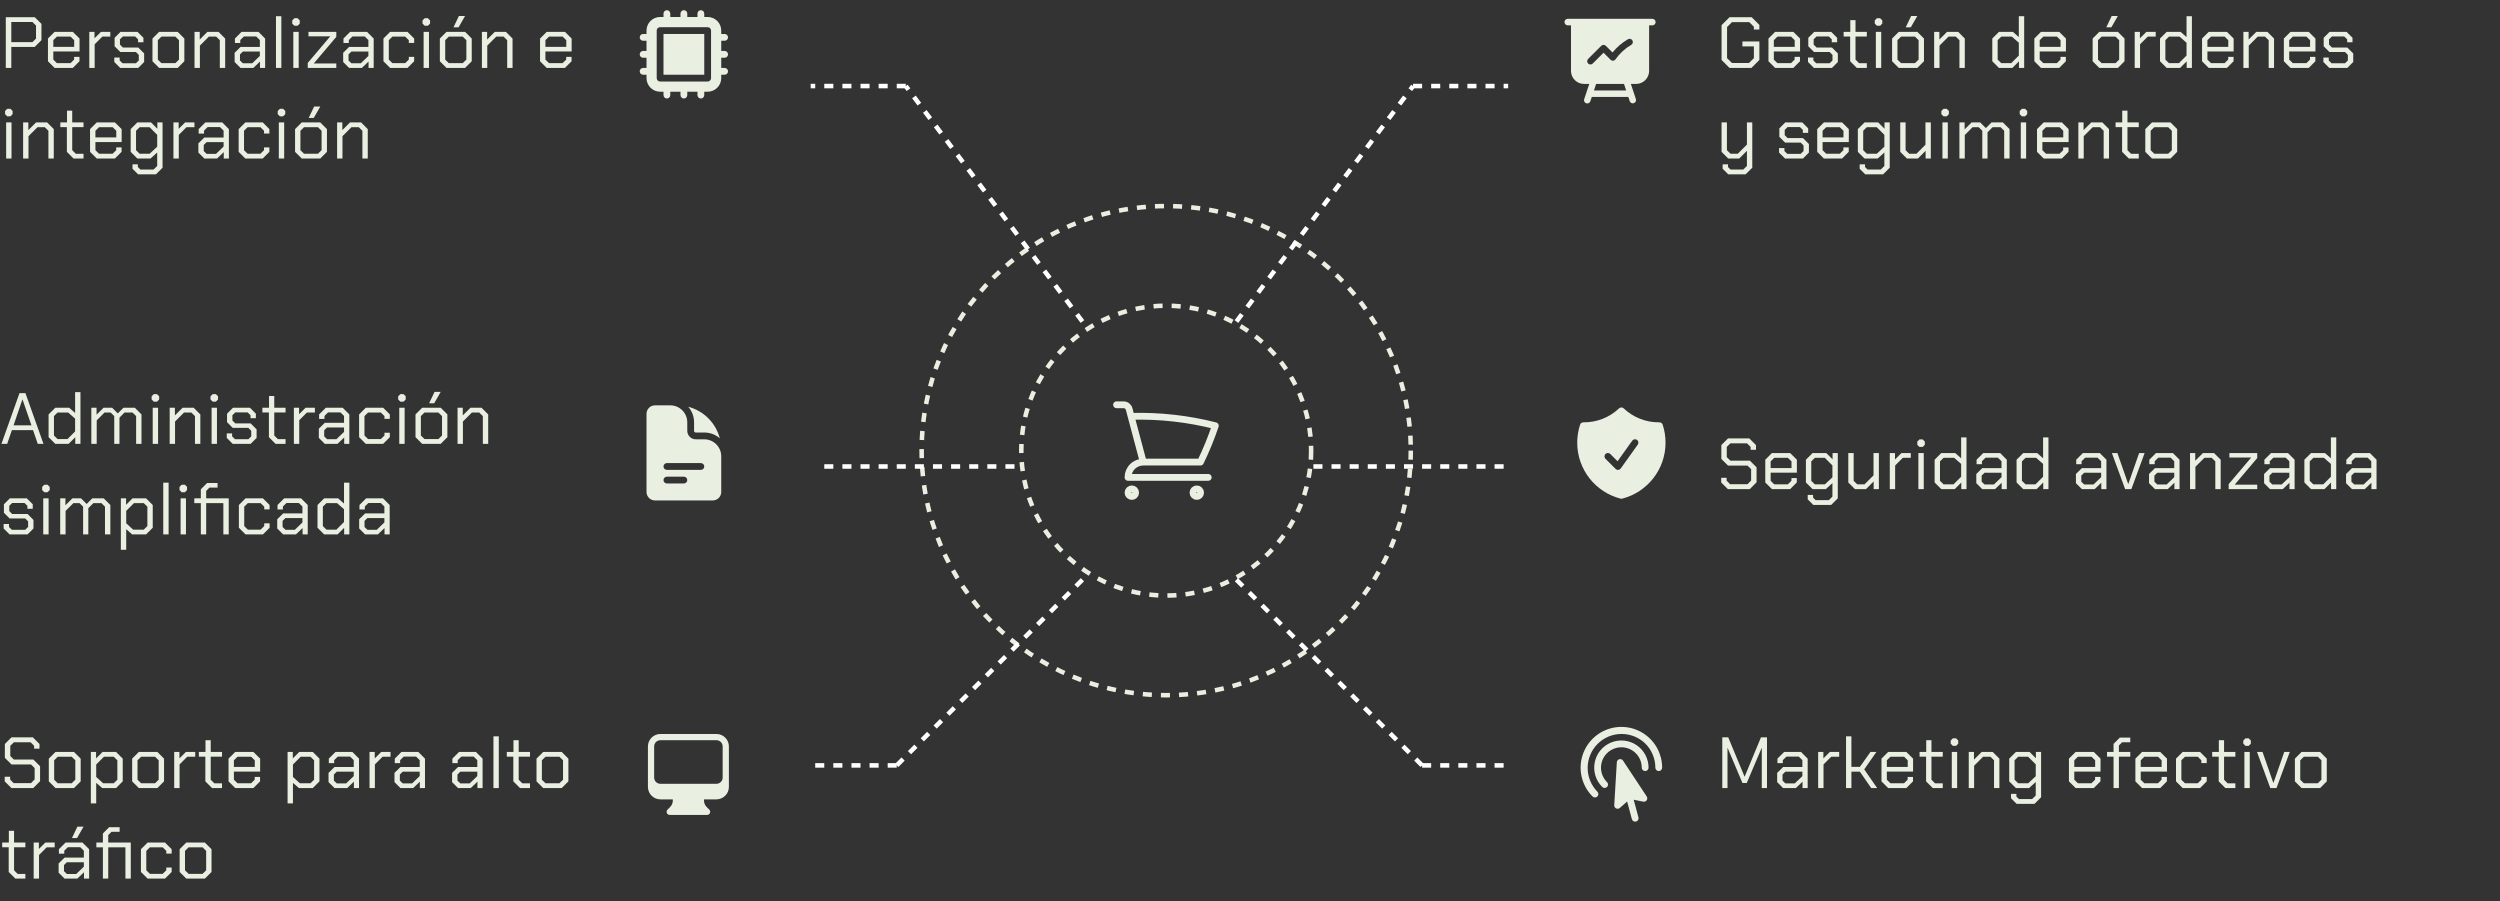<svg xmlns="http://www.w3.org/2000/svg" width="552" height="199" viewBox="0 0 552 199" fill="none"><rect x="0" y="0" width="552" height="199" fill="#333333" stroke="none"/><circle cx="257.5" cy="99.5" r="54" stroke="#E9EFE1" stroke-dasharray="2 2"></circle><circle cx="257.5" cy="99.5" r="32" stroke="#E9EFE1" stroke-dasharray="2 2"></circle><path d="M290 103L333 103" stroke="white" stroke-dasharray="2 2"></path><path d="M182 103L225 103" stroke="white" stroke-dasharray="2 2"></path><path d="M273 71L312 19" stroke="white" stroke-dasharray="2 2"></path><path d="M312 19L333 19" stroke="white" stroke-dasharray="2 2"></path><path d="M273 128L314 169" stroke="white" stroke-dasharray="2 2"></path><path d="M314 169L333 169" stroke="white" stroke-dasharray="2 2"></path><path d="M239 71L200 19" stroke="white" stroke-dasharray="2 2"></path><path d="M200 19L179 19" stroke="white" stroke-dasharray="2 2"></path><path d="M239 128L198 169" stroke="white" stroke-dasharray="2 2"></path><path d="M198 169L179 169" stroke="white" stroke-dasharray="2 2"></path><path d="M1.28 3.8H7.68L9.152 5.272V8.872L7.664 10.36H2.496V15H1.28V3.8ZM7.152 9.304L7.952 8.52V5.64L7.152 4.856H2.496V9.304H7.152ZM10.587 13.528V8.504L12.059 7.032H16.075L17.563 8.504V11.368H11.771V13.16L12.571 13.944H15.563L16.363 13.16V12.552H17.547V13.528L16.075 15H12.059L10.587 13.528ZM16.379 10.344V8.872L15.579 8.088H12.571L11.771 8.872V10.344H16.379ZM19.716 7.032H20.868V8.456L22.292 7.032H24.356V8.088H22.596L20.9 9.784V15H19.716V7.032ZM25.238 13.688V12.696H26.422V13.352L27.061 13.976H30.006L30.645 13.352V12.12L30.006 11.48H26.566L25.302 10.216V8.344L26.613 7.032H30.358L31.669 8.344V9.336H30.485V8.68L29.846 8.056H27.125L26.485 8.68V9.848L27.125 10.488H30.517L31.829 11.8V13.688L30.517 15H26.549L25.238 13.688ZM33.665 13.528V8.504L35.137 7.032H39.233L40.705 8.504V13.528L39.233 15H35.137L33.665 13.528ZM38.721 13.944L39.521 13.16V8.872L38.721 8.088H35.649L34.849 8.872V13.16L35.649 13.944H38.721ZM42.95 7.032H44.102V8.728L45.798 7.032H48.246L49.718 8.504V15H48.534V8.872L47.734 8.088H46.118L44.134 10.072V15H42.95V7.032ZM51.804 13.688V11.656L53.116 10.36H57.372V8.84L56.572 8.056H53.852L53.052 8.84V9.496H51.868V8.504L53.34 7.032H57.068L58.54 8.504V15H57.404V13.592L55.932 15H53.116L51.804 13.688ZM55.692 13.976L57.372 12.36V11.384H53.628L52.988 12.008V13.352L53.628 13.976H55.692ZM60.936 3.576H62.12V15H60.936V3.576ZM64.526 5.208V4.504L65.006 4.024H65.71L66.19 4.504V5.208L65.71 5.688H65.006L64.526 5.208ZM64.766 7.032H65.95V15H64.766V7.032ZM67.953 13.896L72.897 8.056V8.024H68.112V7.032H74.257V8.136L69.312 13.976V14.008H74.257V15H67.953V13.896ZM75.772 13.688V11.656L77.085 10.36H81.341V8.84L80.54 8.056H77.82L77.02 8.84V9.496H75.837V8.504L77.308 7.032H81.037L82.508 8.504V15H81.373V13.592L79.9 15H77.085L75.772 13.688ZM79.66 13.976L81.341 12.36V11.384H77.597L76.957 12.008V13.352L77.597 13.976H79.66ZM84.665 13.528V8.504L86.137 7.032H89.977L91.449 8.504V9.48H90.265V8.872L89.465 8.088H86.649L85.849 8.872V13.16L86.649 13.944H89.465L90.265 13.16V12.552H91.449V13.528L89.977 15H86.137L84.665 13.528ZM93.292 5.208V4.504L93.772 4.024H94.476L94.956 4.504V5.208L94.476 5.688H93.772L93.292 5.208ZM93.532 7.032H94.716V15H93.532V7.032ZM97.118 13.528V8.504L98.59 7.032H102.686L104.158 8.504V13.528L102.686 15H98.59L97.118 13.528ZM102.174 13.944L102.974 13.16V8.872L102.174 8.088H99.102L98.302 8.872V13.16L99.102 13.944H102.174ZM101.326 3.528H102.686L101.246 6.04H100.126L101.326 3.528ZM106.403 7.032H107.555V8.728L109.251 7.032H111.699L113.171 8.504V15H111.987V8.872L111.187 8.088H109.571L107.587 10.072V15H106.403V7.032ZM119.243 13.528V8.504L120.715 7.032H124.731L126.219 8.504V11.368H120.427V13.16L121.227 13.944H124.219L125.019 13.16V12.552H126.203V13.528L124.731 15H120.715L119.243 13.528ZM125.035 10.344V8.872L124.235 8.088H121.227L120.427 8.872V10.344H125.035ZM1.12 25.208V24.504L1.6 24.024H2.304L2.784 24.504V25.208L2.304 25.688H1.6L1.12 25.208ZM1.36 27.032H2.544V35H1.36V27.032ZM5.106 27.032H6.258V28.728L7.954 27.032H10.402L11.874 28.504V35H10.69V28.872L9.89 28.088H8.274L6.29 30.072V35H5.106V27.032ZM14.764 33.528V28.072H13.324V27.032H14.796V24.44H15.948V27.032H18.444V28.072H15.948V33.16L16.748 33.96H18.444V35H16.236L14.764 33.528ZM19.884 33.528V28.504L21.356 27.032H25.372L26.86 28.504V31.368H21.068V33.16L21.868 33.944H24.86L25.66 33.16V32.552H26.844V33.528L25.372 35H21.356L19.884 33.528ZM25.676 30.344V28.872L24.876 28.088H21.868L21.068 28.872V30.344H25.676ZM35.892 27.032V37.032L34.437 38.488H30.485L29.253 37.256V36.28H30.436V36.872L30.997 37.432H33.908L34.709 36.648V33.672L33.236 35H30.325L28.852 33.528V28.504L30.325 27.032H33.349L34.74 28.424V27.032H35.892ZM34.709 29.768L33.029 28.088H30.837L30.037 28.872V33.16L30.837 33.944H33.044L34.709 32.392V29.768ZM38.294 27.032H39.446V28.456L40.87 27.032H42.934V28.088H41.174L39.478 29.784V35H38.294V27.032ZM43.804 33.688V31.656L45.116 30.36H49.372V28.84L48.572 28.056H45.852L45.052 28.84V29.496H43.868V28.504L45.34 27.032H49.068L50.54 28.504V35H49.404V33.592L47.932 35H45.116L43.804 33.688ZM47.692 33.976L49.372 32.36V31.384H45.628L44.988 32.008V33.352L45.628 33.976H47.692ZM52.696 33.528V28.504L54.168 27.032H58.008L59.48 28.504V29.48H58.296V28.872L57.496 28.088H54.68L53.88 28.872V33.16L54.68 33.944H57.496L58.296 33.16V32.552H59.48V33.528L58.008 35H54.168L52.696 33.528ZM61.323 25.208V24.504L61.803 24.024H62.507L62.987 24.504V25.208L62.507 25.688H61.803L61.323 25.208ZM61.563 27.032H62.747V35H61.563V27.032ZM65.149 33.528V28.504L66.621 27.032H70.717L72.189 28.504V33.528L70.717 35H66.621L65.149 33.528ZM70.205 33.944L71.005 33.16V28.872L70.205 28.088H67.133L66.333 28.872V33.16L67.133 33.944H70.205ZM69.357 23.528H70.717L69.277 26.04H68.157L69.357 23.528ZM74.434 27.032H75.586V28.728L77.282 27.032H79.73L81.202 28.504V35H80.018V28.872L79.218 28.088H77.602L75.618 30.072V35H74.434V27.032Z" fill="#E9EFE1"></path><path d="M380.12 13.24V5.56L381.88 3.8H386.776L388.472 5.496V6.52H387.256V5.896L386.232 4.888H382.424L381.336 5.96V12.84L382.424 13.912H386.168L387.256 12.84V10.248H384.728V9.16H388.472V13.24L386.712 15H381.88L380.12 13.24ZM390.478 13.528V8.504L391.95 7.032H395.966L397.454 8.504V11.368H391.662V13.16L392.462 13.944H395.454L396.254 13.16V12.552H397.438V13.528L395.966 15H391.95L390.478 13.528ZM396.27 10.344V8.872L395.47 8.088H392.462L391.662 8.872V10.344H396.27ZM399.206 13.688V12.696H400.39V13.352L401.03 13.976H403.974L404.614 13.352V12.12L403.974 11.48H400.534L399.27 10.216V8.344L400.582 7.032H404.326L405.638 8.344V9.336H404.454V8.68L403.814 8.056H401.094L400.454 8.68V9.848L401.094 10.488H404.486L405.798 11.8V13.688L404.486 15H400.518L399.206 13.688ZM408.514 13.528V8.072H407.074V7.032H408.546V4.44H409.698V7.032H412.194V8.072H409.698V13.16L410.498 13.96H412.194V15H409.986L408.514 13.528ZM413.948 5.208V4.504L414.428 4.024H415.132L415.612 4.504V5.208L415.132 5.688H414.428L413.948 5.208ZM414.188 7.032H415.372V15H414.188V7.032ZM417.774 13.528V8.504L419.246 7.032H423.342L424.814 8.504V13.528L423.342 15H419.246L417.774 13.528ZM422.83 13.944L423.63 13.16V8.872L422.83 8.088H419.758L418.958 8.872V13.16L419.758 13.944H422.83ZM421.982 3.528H423.342L421.902 6.04H420.782L421.982 3.528ZM427.059 7.032H428.211V8.728L429.907 7.032H432.355L433.827 8.504V15H432.643V8.872L431.843 8.088H430.227L428.243 10.072V15H427.059V7.032ZM439.899 13.528V8.504L441.371 7.032H444.443L445.755 8.184V3.576H446.939V15H445.787V13.544L444.331 15H441.371L439.899 13.528ZM444.075 13.944L445.755 12.264V9.432L444.219 8.088H441.883L441.083 8.872V13.16L441.883 13.944H444.075ZM449.181 13.528V8.504L450.653 7.032H454.669L456.157 8.504V11.368H450.365V13.16L451.165 13.944H454.157L454.957 13.16V12.552H456.141V13.528L454.669 15H450.653L449.181 13.528ZM454.973 10.344V8.872L454.173 8.088H451.165L450.365 8.872V10.344H454.973ZM462.056 13.528V8.504L463.528 7.032H467.624L469.096 8.504V13.528L467.624 15H463.528L462.056 13.528ZM467.112 13.944L467.912 13.16V8.872L467.112 8.088H464.04L463.24 8.872V13.16L464.04 13.944H467.112ZM466.264 3.528H467.624L466.184 6.04H465.064L466.264 3.528ZM471.341 7.032H472.493V8.456L473.917 7.032H475.981V8.088H474.221L472.525 9.784V15H471.341V7.032ZM476.931 13.528V8.504L478.403 7.032H481.475L482.787 8.184V3.576H483.971V15H482.819V13.544L481.363 15H478.403L476.931 13.528ZM481.107 13.944L482.787 12.264V9.432L481.251 8.088H478.915L478.115 8.872V13.16L478.915 13.944H481.107ZM486.212 13.528V8.504L487.684 7.032H491.7L493.188 8.504V11.368H487.396V13.16L488.196 13.944H491.188L491.988 13.16V12.552H493.172V13.528L491.7 15H487.684L486.212 13.528ZM492.004 10.344V8.872L491.204 8.088H488.196L487.396 8.872V10.344H492.004ZM495.341 7.032H496.493V8.728L498.189 7.032H500.637L502.109 8.504V15H500.925V8.872L500.125 8.088H498.509L496.525 10.072V15H495.341V7.032ZM504.274 13.528V8.504L505.746 7.032H509.762L511.25 8.504V11.368H505.458V13.16L506.258 13.944H509.25L510.05 13.16V12.552H511.234V13.528L509.762 15H505.746L504.274 13.528ZM510.066 10.344V8.872L509.266 8.088H506.258L505.458 8.872V10.344H510.066ZM513.003 13.688V12.696H514.187V13.352L514.827 13.976H517.771L518.411 13.352V12.12L517.771 11.48H514.331L513.067 10.216V8.344L514.379 7.032H518.123L519.435 8.344V9.336H518.251V8.68L517.611 8.056H514.891L514.251 8.68V9.848L514.891 10.488H518.283L519.595 11.8V13.688L518.283 15H514.315L513.003 13.688ZM386.904 27.032V37.032L385.432 38.488H381.592L380.36 37.256V36.28H381.544V36.888L382.104 37.432H384.92L385.72 36.648V33.304L384.024 35H381.592L380.12 33.528V27.032H381.304V33.16L382.104 33.944H383.704L385.72 31.928V27.032H386.904ZM392.816 33.688V32.696H394V33.352L394.64 33.976H397.584L398.224 33.352V32.12L397.584 31.48H394.144L392.88 30.216V28.344L394.192 27.032H397.936L399.248 28.344V29.336H398.064V28.68L397.424 28.056H394.704L394.064 28.68V29.848L394.704 30.488H398.096L399.408 31.8V33.688L398.096 35H394.128L392.816 33.688ZM401.243 33.528V28.504L402.715 27.032H406.731L408.219 28.504V31.368H402.427V33.16L403.227 33.944H406.219L407.019 33.16V32.552H408.203V33.528L406.731 35H402.715L401.243 33.528ZM407.035 30.344V28.872L406.235 28.088H403.227L402.427 28.872V30.344H407.035ZM417.252 27.032V37.032L415.796 38.488H411.844L410.612 37.256V36.28H411.796V36.872L412.356 37.432H415.268L416.068 36.648V33.672L414.596 35H411.684L410.212 33.528V28.504L411.684 27.032H414.708L416.1 28.424V27.032H417.252ZM416.068 29.768L414.388 28.088H412.196L411.396 28.872V33.16L412.196 33.944H414.404L416.068 32.392V29.768ZM419.573 33.528V27.032H420.757V33.16L421.557 33.944H423.157L425.141 31.96V27.032H426.325V35H425.173V33.304L423.477 35H421.045L419.573 33.528ZM428.651 25.208V24.504L429.131 24.024H429.835L430.315 24.504V25.208L429.835 25.688H429.131L428.651 25.208ZM428.891 27.032H430.075V35H428.891V27.032ZM432.638 27.032H433.789V28.568L435.326 27.032H437.23L438.478 28.28L439.726 27.032H442.238L443.71 28.504V35H442.526V28.872L441.726 28.088H439.966L438.846 29.208V35H437.694V28.872L436.894 28.088H435.549L433.822 29.816V35H432.638V27.032ZM445.948 25.208V24.504L446.428 24.024H447.132L447.612 24.504V25.208L447.132 25.688H446.428L445.948 25.208ZM446.188 27.032H447.372V35H446.188V27.032ZM449.774 33.528V28.504L451.246 27.032H455.262L456.75 28.504V31.368H450.958V33.16L451.758 33.944H454.75L455.55 33.16V32.552H456.734V33.528L455.262 35H451.246L449.774 33.528ZM455.566 30.344V28.872L454.766 28.088H451.758L450.958 28.872V30.344H455.566ZM458.903 27.032H460.055V28.728L461.751 27.032H464.199L465.671 28.504V35H464.487V28.872L463.687 28.088H462.071L460.087 30.072V35H458.903V27.032ZM468.561 33.528V28.072H467.121V27.032H468.593V24.44H469.745V27.032H472.241V28.072H469.745V33.16L470.545 33.96H472.241V35H470.033L468.561 33.528ZM473.681 33.528V28.504L475.153 27.032H479.249L480.721 28.504V33.528L479.249 35H475.153L473.681 33.528ZM478.737 33.944L479.537 33.16V28.872L478.737 28.088H475.665L474.865 28.872V33.16L475.665 33.944H478.737Z" fill="#E9EFE1"></path><path d="M4.304 86.8H5.616L9.6 98H8.336L7.296 94.976H2.624L1.584 98H0.32L4.304 86.8ZM6.944 93.92L4.976 88.208H4.944L2.992 93.92H6.944ZM10.727 96.528V91.504L12.2 90.032H15.271L16.584 91.184V86.576H17.767V98H16.616V96.544L15.159 98H12.2L10.727 96.528ZM14.903 96.944L16.584 95.264V92.432L15.047 91.088H12.711L11.912 91.872V96.16L12.711 96.944H14.903ZM20.169 90.032H21.321V91.568L22.857 90.032H24.761L26.009 91.28L27.257 90.032H29.769L31.241 91.504V98H30.057V91.872L29.257 91.088H27.497L26.377 92.208V98H25.225V91.872L24.425 91.088H23.081L21.353 92.816V98H20.169V90.032ZM33.479 88.208V87.504L33.959 87.024H34.663L35.143 87.504V88.208L34.663 88.688H33.959L33.479 88.208ZM33.719 90.032H34.903V98H33.719V90.032ZM37.466 90.032H38.618V91.728L40.314 90.032H42.762L44.234 91.504V98H43.05V91.872L42.25 91.088H40.634L38.65 93.072V98H37.466V90.032ZM46.479 88.208V87.504L46.959 87.024H47.663L48.143 87.504V88.208L47.663 88.688H46.959L46.479 88.208ZM46.719 90.032H47.903V98H46.719V90.032ZM50.066 96.688V95.696H51.25V96.352L51.89 96.976H54.834L55.474 96.352V95.12L54.834 94.48H51.394L50.13 93.216V91.344L51.442 90.032H55.186L56.498 91.344V92.336H55.314V91.68L54.674 91.056H51.954L51.314 91.68V92.848L51.954 93.488H55.346L56.658 94.8V96.688L55.346 98H51.378L50.066 96.688ZM59.373 96.528V91.072H57.933V90.032H59.405V87.44H60.557V90.032H63.053V91.072H60.557V96.16L61.357 96.96H63.053V98H60.845L59.373 96.528ZM64.888 90.032H66.04V91.456L67.463 90.032H69.528V91.088H67.767L66.072 92.784V98H64.888V90.032ZM70.397 96.688V94.656L71.71 93.36H75.966V91.84L75.165 91.056H72.445L71.645 91.84V92.496H70.462V91.504L71.933 90.032H75.662L77.133 91.504V98H75.998V96.592L74.525 98H71.71L70.397 96.688ZM74.285 96.976L75.966 95.36V94.384H72.222L71.582 95.008V96.352L72.222 96.976H74.285ZM79.29 96.528V91.504L80.762 90.032H84.602L86.074 91.504V92.48H84.89V91.872L84.09 91.088H81.274L80.474 91.872V96.16L81.274 96.944H84.09L84.89 96.16V95.552H86.074V96.528L84.602 98H80.762L79.29 96.528ZM87.917 88.208V87.504L88.397 87.024H89.101L89.581 87.504V88.208L89.101 88.688H88.397L87.917 88.208ZM88.157 90.032H89.341V98H88.157V90.032ZM91.743 96.528V91.504L93.215 90.032H97.311L98.783 91.504V96.528L97.311 98H93.215L91.743 96.528ZM96.799 96.944L97.599 96.16V91.872L96.799 91.088H93.727L92.927 91.872V96.16L93.727 96.944H96.799ZM95.951 86.528H97.311L95.871 89.04H94.751L95.951 86.528ZM101.028 90.032H102.18V91.728L103.876 90.032H106.324L107.796 91.504V98H106.612V91.872L105.812 91.088H104.196L102.212 93.072V98H101.028V90.032ZM0.8 116.688V115.696H1.984V116.352L2.624 116.976H5.568L6.208 116.352V115.12L5.568 114.48H2.128L0.864 113.216V111.344L2.176 110.032H5.92L7.232 111.344V112.336H6.048V111.68L5.408 111.056H2.688L2.048 111.68V112.848L2.688 113.488H6.08L7.392 114.8V116.688L6.08 118H2.112L0.8 116.688ZM9.307 108.208V107.504L9.787 107.024H10.492L10.972 107.504V108.208L10.492 108.688H9.787L9.307 108.208ZM9.547 110.032H10.732V118H9.547V110.032ZM13.294 110.032H14.446V111.568L15.982 110.032H17.886L19.134 111.28L20.382 110.032H22.894L24.366 111.504V118H23.182V111.872L22.382 111.088H20.622L19.502 112.208V118H18.35V111.872L17.55 111.088H16.206L14.478 112.816V118H13.294V110.032ZM26.684 110.032H27.836V111.456L29.26 110.032H32.252L33.724 111.504V116.528L32.252 118H29.18L27.868 116.848V121.392H26.684V110.032ZM31.74 116.944L32.54 116.16V111.872L31.74 111.088H29.58L27.868 112.8V115.552L29.404 116.944H31.74ZM36.046 106.576H37.23V118H36.046V106.576ZM39.636 108.208V107.504L40.116 107.024H40.82L41.3 107.504V108.208L40.82 108.688H40.116L39.636 108.208ZM39.876 110.032H41.06V118H39.876V110.032ZM50.502 118H49.318V111.088H45.526V118H44.342V111.088H42.902V110.032H44.342V108.032L45.734 106.64H48.038V107.664H46.246L45.526 108.384V110.032H50.502V118ZM52.743 116.528V111.504L54.215 110.032H58.055L59.527 111.504V112.48H58.343V111.872L57.543 111.088H54.727L53.927 111.872V116.16L54.727 116.944H57.543L58.343 116.16V115.552H59.527V116.528L58.055 118H54.215L52.743 116.528ZM61.21 116.688V114.656L62.522 113.36H66.778V111.84L65.978 111.056H63.258L62.458 111.84V112.496H61.274V111.504L62.746 110.032H66.474L67.946 111.504V118H66.81V116.592L65.338 118H62.522L61.21 116.688ZM65.098 116.976L66.778 115.36V114.384H63.034L62.394 115.008V116.352L63.034 116.976H65.098ZM70.103 116.528V111.504L71.575 110.032H74.647L75.959 111.184V106.576H77.142V118H75.99V116.544L74.534 118H71.575L70.103 116.528ZM74.278 116.944L75.959 115.264V112.432L74.422 111.088H72.087L71.287 111.872V116.16L72.087 116.944H74.278ZM79.304 116.688V114.656L80.616 113.36H84.872V111.84L84.072 111.056H81.352L80.552 111.84V112.496H79.368V111.504L80.84 110.032H84.568L86.04 111.504V118H84.904V116.592L83.432 118H80.616L79.304 116.688ZM83.192 116.976L84.872 115.36V114.384H81.128L80.488 115.008V116.352L81.128 116.976H83.192Z" fill="#E9EFE1"></path><path d="M380.04 106.528V105.504H381.24V106.128L382.008 106.912H385.848L386.648 106.096V103.584L385.848 102.8H381.544L380.072 101.328V98.272L381.544 96.8H386.248L387.72 98.272V99.312H386.536V98.672L385.736 97.888H382.072L381.272 98.672V100.928L382.072 101.712H386.376L387.848 103.184V106.496L386.344 108H381.512L380.04 106.528ZM389.774 106.528V101.504L391.246 100.032H395.262L396.75 101.504V104.368H390.958V106.16L391.758 106.944H394.75L395.55 106.16V105.552H396.734V106.528L395.262 108H391.246L389.774 106.528ZM395.566 103.344V101.872L394.766 101.088H391.758L390.958 101.872V103.344H395.566ZM405.783 100.032V110.032L404.327 111.488H400.375L399.143 110.256V109.28H400.327V109.872L400.887 110.432H403.799L404.599 109.648V106.672L403.127 108H400.215L398.743 106.528V101.504L400.215 100.032H403.239L404.631 101.424V100.032H405.783ZM404.599 102.768L402.919 101.088H400.727L399.927 101.872V106.16L400.727 106.944H402.935L404.599 105.392V102.768ZM408.104 106.528V100.032H409.288V106.16L410.088 106.944H411.688L413.672 104.96V100.032H414.856V108H413.704V106.304L412.008 108H409.576L408.104 106.528ZM417.263 100.032H418.414V101.456L419.839 100.032H421.903V101.088H420.143L418.447 102.784V108H417.263V100.032ZM423.339 98.208V97.504L423.819 97.024H424.523L425.003 97.504V98.208L424.523 98.688H423.819L423.339 98.208ZM423.579 100.032H424.763V108H423.579V100.032ZM427.165 106.528V101.504L428.637 100.032H431.709L433.021 101.184V96.576H434.205V108H433.053V106.544L431.597 108H428.637L427.165 106.528ZM431.341 106.944L433.021 105.264V102.432L431.485 101.088H429.149L428.349 101.872V106.16L429.149 106.944H431.341ZM436.366 106.688V104.656L437.678 103.36H441.934V101.84L441.134 101.056H438.414L437.614 101.84V102.496H436.43V101.504L437.902 100.032H441.63L443.102 101.504V108H441.966V106.592L440.494 108H437.678L436.366 106.688ZM440.254 106.976L441.934 105.36V104.384H438.19L437.55 105.008V106.352L438.19 106.976H440.254ZM445.259 106.528V101.504L446.731 100.032H449.803L451.115 101.184V96.576H452.299V108H451.147V106.544L449.691 108H446.731L445.259 106.528ZM449.435 106.944L451.115 105.264V102.432L449.579 101.088H447.243L446.443 101.872V106.16L447.243 106.944H449.435ZM458.366 106.688V104.656L459.678 103.36H463.934V101.84L463.134 101.056H460.414L459.614 101.84V102.496H458.43V101.504L459.902 100.032H463.63L465.102 101.504V108H463.966V106.592L462.494 108H459.678L458.366 106.688ZM462.254 106.976L463.934 105.36V104.384H460.19L459.55 105.008V106.352L460.19 106.976H462.254ZM466.303 100.032H467.519L469.887 106.816H469.951L472.319 100.032H473.535L470.607 108H469.231L466.303 100.032ZM474.507 106.688V104.656L475.819 103.36H480.075V101.84L479.275 101.056H476.555L475.755 101.84V102.496H474.571V101.504L476.043 100.032H479.771L481.243 101.504V108H480.107V106.592L478.635 108H475.819L474.507 106.688ZM478.395 106.976L480.075 105.36V104.384H476.331L475.691 105.008V106.352L476.331 106.976H478.395ZM483.559 100.032H484.711V101.728L486.407 100.032H488.855L490.327 101.504V108H489.143V101.872L488.343 101.088H486.727L484.743 103.072V108H483.559V100.032ZM492.093 106.896L497.037 101.056V101.024H492.253V100.032H498.397V101.136L493.453 106.976V107.008H498.397V108H492.093V106.896ZM499.913 106.688V104.656L501.225 103.36H505.481V101.84L504.681 101.056H501.961L501.161 101.84V102.496H499.977V101.504L501.449 100.032H505.177L506.649 101.504V108H505.513V106.592L504.041 108H501.225L499.913 106.688ZM503.801 106.976L505.481 105.36V104.384H501.737L501.097 105.008V106.352L501.737 106.976H503.801ZM508.806 106.528V101.504L510.278 100.032H513.35L514.662 101.184V96.576H515.846V108H514.694V106.544L513.238 108H510.278L508.806 106.528ZM512.982 106.944L514.662 105.264V102.432L513.126 101.088H510.79L509.99 101.872V106.16L510.79 106.944H512.982ZM518.007 106.688V104.656L519.319 103.36H523.575V101.84L522.775 101.056H520.055L519.255 101.84V102.496H518.071V101.504L519.543 100.032H523.271L524.743 101.504V108H523.607V106.592L522.135 108H519.319L518.007 106.688ZM521.895 106.976L523.575 105.36V104.384H519.831L519.191 105.008V106.352L519.831 106.976H521.895Z" fill="#E9EFE1"></path><path d="M1.04 172.528V171.504H2.24V172.128L3.008 172.912H6.848L7.648 172.096V169.584L6.848 168.8H2.544L1.072 167.328V164.272L2.544 162.8H7.248L8.72 164.272V165.312H7.536V164.672L6.736 163.888H3.072L2.272 164.672V166.928L3.072 167.712H7.376L8.848 169.184V172.496L7.344 174H2.512L1.04 172.528ZM10.774 172.528V167.504L12.246 166.032H16.342L17.814 167.504V172.528L16.342 174H12.246L10.774 172.528ZM15.83 172.944L16.63 172.16V167.872L15.83 167.088H12.758L11.958 167.872V172.16L12.758 172.944H15.83ZM20.059 166.032H21.211V167.456L22.635 166.032H25.627L27.099 167.504V172.528L25.627 174H22.555L21.243 172.848V177.392H20.059V166.032ZM25.115 172.944L25.915 172.16V167.872L25.115 167.088H22.955L21.243 168.8V171.552L22.779 172.944H25.115ZM29.181 172.528V167.504L30.653 166.032H34.749L36.221 167.504V172.528L34.749 174H30.653L29.181 172.528ZM34.237 172.944L35.037 172.16V167.872L34.237 167.088H31.165L30.365 167.872V172.16L31.165 172.944H34.237ZM38.466 166.032H39.618V167.456L41.042 166.032H43.106V167.088H41.346L39.65 168.784V174H38.466V166.032ZM45.342 172.528V167.072H43.902V166.032H45.374V163.44H46.526V166.032H49.022V167.072H46.526V172.16L47.326 172.96H49.022V174H46.814L45.342 172.528ZM50.462 172.528V167.504L51.934 166.032H55.95L57.438 167.504V170.368H51.646V172.16L52.446 172.944H55.438L56.238 172.16V171.552H57.422V172.528L55.95 174H51.934L50.462 172.528ZM56.254 169.344V167.872L55.454 167.088H52.446L51.646 167.872V169.344H56.254ZM63.497 166.032H64.649V167.456L66.073 166.032H69.065L70.537 167.504V172.528L69.065 174H65.993L64.681 172.848V177.392H63.497V166.032ZM68.553 172.944L69.353 172.16V167.872L68.553 167.088H66.393L64.681 168.8V171.552L66.217 172.944H68.553ZM72.538 172.688V170.656L73.85 169.36H78.106V167.84L77.306 167.056H74.586L73.786 167.84V168.496H72.602V167.504L74.074 166.032H77.802L79.274 167.504V174H78.138V172.592L76.666 174H73.85L72.538 172.688ZM76.426 172.976L78.106 171.36V170.384H74.362L73.722 171.008V172.352L74.362 172.976H76.426ZM81.591 166.032H82.743V167.456L84.167 166.032H86.231V167.088H84.471L82.775 168.784V174H81.591V166.032ZM87.101 172.688V170.656L88.413 169.36H92.669V167.84L91.869 167.056H89.149L88.349 167.84V168.496H87.165V167.504L88.637 166.032H92.365L93.837 167.504V174H92.701V172.592L91.229 174H88.413L87.101 172.688ZM90.989 172.976L92.669 171.36V170.384H88.925L88.285 171.008V172.352L88.925 172.976H90.989ZM99.819 172.688V170.656L101.131 169.36H105.387V167.84L104.587 167.056H101.867L101.067 167.84V168.496H99.883V167.504L101.355 166.032H105.083L106.555 167.504V174H105.419V172.592L103.947 174H101.131L99.819 172.688ZM103.707 172.976L105.387 171.36V170.384H101.643L101.003 171.008V172.352L101.643 172.976H103.707ZM108.952 162.576H110.136V174H108.952V162.576ZM113.342 172.528V167.072H111.902V166.032H113.374V163.44H114.526V166.032H117.022V167.072H114.526V172.16L115.326 172.96H117.022V174H114.814L113.342 172.528ZM118.462 172.528V167.504L119.934 166.032H124.03L125.502 167.504V172.528L124.03 174H119.934L118.462 172.528ZM123.518 172.944L124.318 172.16V167.872L123.518 167.088H120.446L119.646 167.872V172.16L120.446 172.944H123.518ZM1.92 192.528V187.072H0.48V186.032H1.952V183.44H3.104V186.032H5.6V187.072H3.104V192.16L3.904 192.96H5.6V194H3.392L1.92 192.528ZM7.434 186.032H8.586V187.456L10.01 186.032H12.074V187.088H10.314L8.618 188.784V194H7.434V186.032ZM12.944 192.688V190.656L14.256 189.36H18.512V187.84L17.712 187.056H14.992L14.192 187.84V188.496H13.008V187.504L14.48 186.032H18.208L19.68 187.504V194H18.544V192.592L17.072 194H14.256L12.944 192.688ZM16.832 192.976L18.512 191.36V190.384H14.768L14.128 191.008V192.352L14.768 192.976H16.832ZM17.088 182.528H18.448L17.008 185.04H15.888L17.088 182.528ZM28.877 194H27.693V187.088H23.901V194H22.717V187.088H21.277V186.032H22.717V184.032L24.109 182.64H26.413V183.664H24.621L23.901 184.384V186.032H28.877V194ZM31.118 192.528V187.504L32.59 186.032H36.43L37.902 187.504V188.48H36.718V187.872L35.918 187.088H33.102L32.302 187.872V192.16L33.102 192.944H35.918L36.718 192.16V191.552H37.902V192.528L36.43 194H32.59L31.118 192.528ZM39.665 192.528V187.504L41.137 186.032H45.233L46.705 187.504V192.528L45.233 194H41.137L39.665 192.528ZM44.721 192.944L45.521 192.16V187.872L44.721 187.088H41.649L40.849 187.872V192.16L41.649 192.944H44.721Z" fill="#E9EFE1"></path><path d="M380.28 162.8H381.592L385.192 171.472H385.224L388.824 162.8H390.152V174H389V165.152H388.968L385.688 172.88H384.728L381.464 165.152H381.432V174H380.28V162.8ZM392.398 172.688V170.656L393.71 169.36H397.966V167.84L397.166 167.056H394.446L393.646 167.84V168.496H392.462V167.504L393.934 166.032H397.662L399.134 167.504V174H397.998V172.592L396.526 174H393.71L392.398 172.688ZM396.286 172.976L397.966 171.36V170.384H394.222L393.582 171.008V172.352L394.222 172.976H396.286ZM401.45 166.032H402.602V167.456L404.026 166.032H406.09V167.088H404.33L402.634 168.784V174H401.45V166.032ZM407.606 162.576H408.79V169.328H410.662L412.998 166.032H414.31L411.622 169.872L414.47 174H413.158L410.662 170.384H408.79V174H407.606V162.576ZM415.431 172.528V167.504L416.903 166.032H420.919L422.407 167.504V170.368H416.615V172.16L417.415 172.944H420.407L421.207 172.16V171.552H422.391V172.528L420.919 174H416.903L415.431 172.528ZM421.223 169.344V167.872L420.423 167.088H417.415L416.615 167.872V169.344H421.223ZM425.279 172.528V167.072H423.839V166.032H425.311V163.44H426.463V166.032H428.959V167.072H426.463V172.16L427.263 172.96H428.959V174H426.751L425.279 172.528ZM430.714 164.208V163.504L431.194 163.024H431.898L432.378 163.504V164.208L431.898 164.688H431.194L430.714 164.208ZM430.954 166.032H432.138V174H430.954V166.032ZM434.7 166.032H435.852V167.728L437.548 166.032H439.996L441.468 167.504V174H440.284V167.872L439.484 167.088H437.868L435.884 169.072V174H434.7V166.032ZM450.674 166.032V176.032L449.218 177.488H445.266L444.034 176.256V175.28H445.218V175.872L445.778 176.432H448.69L449.49 175.648V172.672L448.018 174H445.106L443.634 172.528V167.504L445.106 166.032H448.13L449.522 167.424V166.032H450.674ZM449.49 168.768L447.81 167.088H445.618L444.818 167.872V172.16L445.618 172.944H447.826L449.49 171.392V168.768ZM456.821 172.528V167.504L458.293 166.032H462.309L463.797 167.504V170.368H458.005V172.16L458.805 172.944H461.797L462.597 172.16V171.552H463.781V172.528L462.309 174H458.293L456.821 172.528ZM462.613 169.344V167.872L461.813 167.088H458.805L458.005 167.872V169.344H462.613ZM466.67 167.072H465.23V166.032H466.67V164.256L468.062 162.864H470.366V163.888H468.574L467.854 164.592V166.032H470.366V167.072H467.854V174H466.67V167.072ZM471.493 172.528V167.504L472.965 166.032H476.981L478.469 167.504V170.368H472.677V172.16L473.477 172.944H476.469L477.269 172.16V171.552H478.453V172.528L476.981 174H472.965L471.493 172.528ZM477.285 169.344V167.872L476.485 167.088H473.477L472.677 167.872V169.344H477.285ZM480.462 172.528V167.504L481.934 166.032H485.774L487.246 167.504V168.48H486.062V167.872L485.262 167.088H482.446L481.646 167.872V172.16L482.446 172.944H485.262L486.062 172.16V171.552H487.246V172.528L485.774 174H481.934L480.462 172.528ZM489.889 172.528V167.072H488.449V166.032H489.921V163.44H491.073V166.032H493.569V167.072H491.073V172.16L491.873 172.96H493.569V174H491.361L489.889 172.528ZM495.323 164.208V163.504L495.803 163.024H496.507L496.987 163.504V164.208L496.507 164.688H495.803L495.323 164.208ZM495.563 166.032H496.747V174H495.563V166.032ZM498.349 166.032H499.565L501.933 172.816H501.997L504.365 166.032H505.581L502.653 174H501.277L498.349 166.032ZM506.712 172.528V167.504L508.184 166.032H512.28L513.752 167.504V172.528L512.28 174H508.184L506.712 172.528ZM511.768 172.944L512.568 172.16V167.872L511.768 167.088H508.696L507.896 167.872V172.16L508.696 172.944H511.768Z" fill="#E9EFE1"></path><path fill-rule="evenodd" clip-rule="evenodd" d="M144.625 89.5C143.589 89.5 142.75 90.34 142.75 91.375V108.625C142.75 109.66 143.59 110.5 144.625 110.5H157.375C158.41 110.5 159.25 109.66 159.25 108.625V100.75C159.25 99.755 158.855 98.802 158.152 98.098C157.448 97.395 156.495 97 155.5 97H153.625C153.128 97 152.651 96.802 152.299 96.451C151.948 96.099 151.75 95.622 151.75 95.125V93.25C151.75 92.255 151.355 91.302 150.652 90.598C149.948 89.895 148.995 89.5 148 89.5H144.625ZM146.5 103C146.5 102.801 146.579 102.61 146.72 102.47C146.86 102.329 147.051 102.25 147.25 102.25H154.75C154.949 102.25 155.14 102.329 155.28 102.47C155.421 102.61 155.5 102.801 155.5 103C155.5 103.199 155.421 103.39 155.28 103.53C155.14 103.671 154.949 103.75 154.75 103.75H147.25C147.051 103.75 146.86 103.671 146.72 103.53C146.579 103.39 146.5 103.199 146.5 103ZM147.25 105.25C147.051 105.25 146.86 105.329 146.72 105.47C146.579 105.61 146.5 105.801 146.5 106C146.5 106.199 146.579 106.39 146.72 106.53C146.86 106.671 147.051 106.75 147.25 106.75H151C151.199 106.75 151.39 106.671 151.53 106.53C151.671 106.39 151.75 106.199 151.75 106C151.75 105.801 151.671 105.61 151.53 105.47C151.39 105.329 151.199 105.25 151 105.25H147.25Z" fill="#E9EFE1"></path><path d="M151.971 89.816C152.797 90.769 153.252 91.989 153.25 93.25V95.125C153.25 95.332 153.418 95.5 153.625 95.5H155.5C156.761 95.498 157.981 95.952 158.934 96.779C158.494 95.106 157.617 93.579 156.394 92.356C155.171 91.132 153.644 90.256 151.971 89.816Z" fill="#E9EFE1"></path><path fill-rule="evenodd" clip-rule="evenodd" d="M143.062 164.812C143.062 164.083 143.352 163.384 143.868 162.868C144.384 162.352 145.083 162.062 145.812 162.062H158.188C158.917 162.062 159.616 162.352 160.132 162.868C160.648 163.384 160.938 164.083 160.938 164.812V173.75C160.938 174.479 160.648 175.179 160.132 175.695C159.616 176.21 158.917 176.5 158.188 176.5H155.438V176.736C155.438 177.283 155.655 177.808 156.042 178.194L156.611 178.764C156.707 178.86 156.772 178.983 156.799 179.116C156.825 179.249 156.812 179.387 156.76 179.513C156.708 179.639 156.62 179.746 156.507 179.821C156.394 179.897 156.261 179.937 156.125 179.938H147.875C147.739 179.937 147.606 179.897 147.493 179.821C147.38 179.746 147.292 179.639 147.24 179.513C147.188 179.387 147.175 179.249 147.201 179.116C147.228 178.983 147.293 178.86 147.389 178.764L147.958 178.194C148.345 177.807 148.562 177.283 148.562 176.736V176.5H145.812C145.083 176.5 144.384 176.21 143.868 175.695C143.352 175.179 143.062 174.479 143.062 173.75V164.812ZM144.438 164.812V171.688C144.438 172.052 144.582 172.402 144.84 172.66C145.098 172.918 145.448 173.062 145.812 173.062H158.188C158.552 173.062 158.902 172.918 159.16 172.66C159.418 172.402 159.562 172.052 159.562 171.688V164.812C159.562 164.448 159.418 164.098 159.16 163.84C158.902 163.582 158.552 163.438 158.188 163.438H145.812C145.448 163.438 145.098 163.582 144.84 163.84C144.582 164.098 144.438 164.448 144.438 164.812Z" fill="#E9EFE1"></path><path fill-rule="evenodd" clip-rule="evenodd" d="M358.516 90.17C358.377 90.038 358.192 89.964 358 89.964C357.808 89.964 357.623 90.038 357.484 90.17C355.361 92.186 352.534 93.291 349.607 93.25C349.448 93.248 349.292 93.297 349.162 93.389C349.032 93.482 348.935 93.614 348.885 93.765C348.463 95.051 348.249 96.396 348.25 97.75C348.25 103.692 352.314 108.683 357.813 110.098C357.936 110.13 358.064 110.13 358.187 110.098C363.686 108.683 367.75 103.692 367.75 97.75C367.75 96.36 367.527 95.02 367.115 93.765C367.065 93.613 366.968 93.482 366.839 93.389C366.709 93.296 366.553 93.247 366.393 93.249L366.25 93.25C363.254 93.25 360.533 92.08 358.516 90.17ZM361.61 98.186C361.67 98.106 361.713 98.015 361.738 97.918C361.762 97.821 361.767 97.72 361.751 97.621C361.736 97.523 361.701 97.428 361.649 97.343C361.596 97.258 361.528 97.184 361.446 97.126C361.365 97.068 361.273 97.026 361.175 97.004C361.078 96.982 360.977 96.98 360.878 96.998C360.78 97.015 360.686 97.052 360.602 97.106C360.518 97.161 360.446 97.231 360.39 97.314L357.154 101.844L355.53 100.22C355.388 100.088 355.2 100.015 355.005 100.019C354.811 100.022 354.626 100.101 354.488 100.238C354.351 100.376 354.272 100.561 354.269 100.756C354.265 100.95 354.338 101.138 354.47 101.28L356.72 103.53C356.797 103.607 356.89 103.666 356.992 103.704C357.094 103.741 357.203 103.756 357.312 103.747C357.42 103.738 357.525 103.706 357.62 103.652C357.715 103.598 357.797 103.525 357.86 103.436L361.61 98.186Z" fill="#E9EFE1"></path><path fill-rule="evenodd" clip-rule="evenodd" d="M346.156 4.156C345.966 4.156 345.783 4.232 345.648 4.367C345.513 4.502 345.438 4.684 345.438 4.875C345.438 5.066 345.513 5.248 345.648 5.383C345.783 5.518 345.966 5.594 346.156 5.594H346.875V15.656C346.875 16.419 347.178 17.15 347.717 17.689C348.256 18.228 348.988 18.531 349.75 18.531H350.91L349.786 21.898C349.726 22.079 349.74 22.276 349.826 22.447C349.911 22.617 350.061 22.747 350.242 22.807C350.423 22.868 350.62 22.854 350.791 22.768C350.961 22.683 351.091 22.533 351.151 22.352L351.466 21.406H359.534L359.85 22.352C359.915 22.526 360.046 22.668 360.213 22.748C360.381 22.828 360.574 22.84 360.75 22.781C360.926 22.722 361.073 22.597 361.159 22.433C361.246 22.268 361.265 22.076 361.213 21.898L360.091 18.531H361.25C362.012 18.531 362.744 18.228 363.283 17.689C363.822 17.15 364.125 16.419 364.125 15.656V5.594H364.844C365.034 5.594 365.217 5.518 365.352 5.383C365.487 5.248 365.562 5.066 365.562 4.875C365.562 4.684 365.487 4.502 365.352 4.367C365.217 4.232 365.034 4.156 364.844 4.156H346.156ZM352.424 18.531H358.576L359.055 19.969H351.945L352.424 18.531ZM360.172 9.911C360.254 9.864 360.327 9.802 360.385 9.727C360.443 9.652 360.485 9.566 360.51 9.475C360.535 9.383 360.542 9.288 360.529 9.194C360.517 9.1 360.486 9.009 360.439 8.927C360.392 8.845 360.329 8.773 360.253 8.715C360.178 8.658 360.092 8.616 360 8.591C359.909 8.567 359.813 8.561 359.719 8.574C359.625 8.587 359.535 8.618 359.453 8.666C358.146 9.423 356.991 10.413 356.043 11.589L354.57 10.117C354.436 9.982 354.253 9.907 354.062 9.907C353.872 9.907 353.689 9.982 353.555 10.117L350.68 12.992C350.609 13.058 350.552 13.137 350.513 13.225C350.474 13.314 350.453 13.409 350.451 13.505C350.449 13.602 350.467 13.698 350.503 13.787C350.539 13.877 350.593 13.958 350.661 14.026C350.73 14.094 350.811 14.148 350.9 14.184C350.99 14.22 351.086 14.238 351.182 14.237C351.279 14.235 351.374 14.214 351.462 14.175C351.55 14.135 351.63 14.079 351.695 14.008L354.062 11.641L355.612 13.191C355.686 13.266 355.776 13.323 355.875 13.359C355.974 13.395 356.079 13.408 356.184 13.399C356.289 13.39 356.39 13.358 356.481 13.305C356.572 13.252 356.65 13.18 356.71 13.094C357.617 11.792 358.799 10.706 360.172 9.911Z" fill="#E9EFE1"></path><path d="M155.5 7.5H146.5V16.5H155.5V7.5Z" fill="#E9EFE1"></path><path fill-rule="evenodd" clip-rule="evenodd" d="M147.25 2.25C147.449 2.25 147.64 2.329 147.78 2.47C147.921 2.61 148 2.801 148 3V3.75H150.25V3C150.25 2.801 150.329 2.61 150.47 2.47C150.61 2.329 150.801 2.25 151 2.25C151.199 2.25 151.39 2.329 151.53 2.47C151.671 2.61 151.75 2.801 151.75 3V3.75H154V3C154 2.801 154.079 2.61 154.22 2.47C154.36 2.329 154.551 2.25 154.75 2.25C154.949 2.25 155.14 2.329 155.28 2.47C155.421 2.61 155.5 2.801 155.5 3V3.75H156.25C157.046 3.75 157.809 4.066 158.371 4.629C158.934 5.191 159.25 5.954 159.25 6.75V7.5H160C160.199 7.5 160.39 7.579 160.53 7.72C160.671 7.86 160.75 8.051 160.75 8.25C160.75 8.449 160.671 8.64 160.53 8.78C160.39 8.921 160.199 9 160 9H159.25V11.25H160C160.199 11.25 160.39 11.329 160.53 11.47C160.671 11.61 160.75 11.801 160.75 12C160.75 12.199 160.671 12.39 160.53 12.53C160.39 12.671 160.199 12.75 160 12.75H159.25V15H160C160.199 15 160.39 15.079 160.53 15.22C160.671 15.36 160.75 15.551 160.75 15.75C160.75 15.949 160.671 16.14 160.53 16.28C160.39 16.421 160.199 16.5 160 16.5H159.25V17.25C159.25 18.046 158.934 18.809 158.371 19.371C157.809 19.934 157.046 20.25 156.25 20.25H155.5V21C155.5 21.199 155.421 21.39 155.28 21.53C155.14 21.671 154.949 21.75 154.75 21.75C154.551 21.75 154.36 21.671 154.22 21.53C154.079 21.39 154 21.199 154 21V20.25H151.75V21C151.75 21.199 151.671 21.39 151.53 21.53C151.39 21.671 151.199 21.75 151 21.75C150.801 21.75 150.61 21.671 150.47 21.53C150.329 21.39 150.25 21.199 150.25 21V20.25H148V21C148 21.199 147.921 21.39 147.78 21.53C147.64 21.671 147.449 21.75 147.25 21.75C147.051 21.75 146.86 21.671 146.72 21.53C146.579 21.39 146.5 21.199 146.5 21V20.25H145.75C144.954 20.25 144.191 19.934 143.629 19.371C143.066 18.809 142.75 18.046 142.75 17.25V16.5H142C141.801 16.5 141.61 16.421 141.47 16.28C141.329 16.14 141.25 15.949 141.25 15.75C141.25 15.551 141.329 15.36 141.47 15.22C141.61 15.079 141.801 15 142 15H142.75V12.75H142C141.801 12.75 141.61 12.671 141.47 12.53C141.329 12.39 141.25 12.199 141.25 12C141.25 11.801 141.329 11.61 141.47 11.47C141.61 11.329 141.801 11.25 142 11.25H142.75V9H142C141.801 9 141.61 8.921 141.47 8.78C141.329 8.64 141.25 8.449 141.25 8.25C141.25 8.051 141.329 7.86 141.47 7.72C141.61 7.579 141.801 7.5 142 7.5H142.75V6.75C142.75 5.954 143.066 5.191 143.629 4.629C144.191 4.066 144.954 3.75 145.75 3.75H146.5V3C146.5 2.801 146.579 2.61 146.72 2.47C146.86 2.329 147.051 2.25 147.25 2.25ZM145 6.75C145 6.551 145.079 6.36 145.22 6.22C145.36 6.079 145.551 6 145.75 6H156.25C156.449 6 156.64 6.079 156.78 6.22C156.921 6.36 157 6.551 157 6.75V17.25C157 17.449 156.921 17.64 156.78 17.78C156.64 17.921 156.449 18 156.25 18H145.75C145.551 18 145.36 17.921 145.22 17.78C145.079 17.64 145 17.449 145 17.25V6.75Z" fill="#E9EFE1"></path><path fill-rule="evenodd" clip-rule="evenodd" d="M363.303 164.197C361.891 162.815 359.992 162.046 358.017 162.057C356.041 162.067 354.15 162.856 352.753 164.253C351.356 165.65 350.567 167.541 350.557 169.516C350.546 171.492 351.315 173.391 352.697 174.803C352.838 174.944 352.917 175.134 352.917 175.333C352.917 175.532 352.838 175.723 352.697 175.864C352.556 176.005 352.365 176.084 352.167 176.084C351.968 176.084 351.777 176.005 351.636 175.864C350.589 174.817 349.817 173.529 349.388 172.113C348.958 170.696 348.884 169.196 349.173 167.744C349.462 166.293 350.104 164.935 351.043 163.79C351.982 162.646 353.188 161.751 354.556 161.185C355.923 160.619 357.409 160.398 358.882 160.543C360.355 160.688 361.769 161.194 363 162.017C364.231 162.839 365.24 163.952 365.937 165.257C366.635 166.563 367 168.02 367 169.5C367 169.699 366.921 169.89 366.78 170.03C366.64 170.171 366.449 170.25 366.25 170.25C366.051 170.25 365.86 170.171 365.72 170.03C365.579 169.89 365.5 169.699 365.5 169.5C365.5 167.58 364.768 165.661 363.303 164.197ZM361.182 166.318C360.338 165.474 359.193 165 358 165C356.807 165 355.662 165.474 354.818 166.318C353.974 167.162 353.5 168.306 353.5 169.5C353.5 170.693 353.974 171.838 354.818 172.682C354.892 172.751 354.951 172.833 354.992 172.925C355.033 173.017 355.055 173.117 355.057 173.217C355.058 173.318 355.04 173.418 355.002 173.512C354.964 173.605 354.908 173.69 354.837 173.761C354.766 173.832 354.681 173.888 354.588 173.926C354.494 173.964 354.394 173.982 354.293 173.981C354.193 173.979 354.093 173.957 354.001 173.916C353.909 173.875 353.827 173.816 353.758 173.742C353.06 173.044 352.545 172.185 352.259 171.241C351.972 170.297 351.923 169.296 352.115 168.328C352.308 167.361 352.736 166.455 353.362 165.692C353.988 164.93 354.792 164.333 355.704 163.955C356.616 163.578 357.607 163.431 358.589 163.528C359.571 163.624 360.514 163.962 361.334 164.51C362.154 165.059 362.827 165.801 363.292 166.671C363.757 167.542 364 168.513 364 169.5C364 169.699 363.921 169.89 363.78 170.03C363.64 170.171 363.449 170.25 363.25 170.25C363.051 170.25 362.86 170.171 362.72 170.03C362.579 169.89 362.5 169.699 362.5 169.5C362.5 168.347 362.06 167.197 361.182 166.318ZM357.548 167.632C357.7 167.591 357.861 167.599 358.008 167.655C358.155 167.711 358.281 167.812 358.368 167.943L363.596 175.86C363.678 175.984 363.721 176.129 363.72 176.278C363.719 176.426 363.675 176.571 363.591 176.694C363.508 176.817 363.39 176.912 363.253 176.968C363.115 177.024 362.964 177.038 362.819 177.008L360.722 176.578L361.767 180.478C361.818 180.67 361.791 180.875 361.692 181.047C361.592 181.22 361.428 181.345 361.236 181.397C361.044 181.448 360.839 181.421 360.667 181.322C360.494 181.222 360.368 181.058 360.317 180.866L359.273 176.967L357.672 178.387C357.561 178.486 357.423 178.549 357.276 178.569C357.129 178.59 356.979 178.566 356.846 178.501C356.712 178.436 356.601 178.333 356.526 178.205C356.451 178.077 356.416 177.929 356.425 177.781L356.994 168.311C357.003 168.154 357.062 168.004 357.161 167.881C357.261 167.759 357.396 167.672 357.548 167.631V167.632Z" fill="#E9EFE1"></path><path d="M246.531 89.375H248.09C248.664 89.375 249.165 89.761 249.313 90.314L249.744 91.931M249.744 91.931C256.011 91.755 262.272 92.452 268.347 94.001C267.42 96.762 266.319 99.444 265.058 102.031H252.438M249.744 91.931L252.438 102.031M252.438 102.031C251.542 102.031 250.684 102.387 250.051 103.02C249.418 103.653 249.062 104.511 249.062 105.406H266.781M250.75 108.781C250.75 109.005 250.661 109.22 250.503 109.378C250.345 109.536 250.13 109.625 249.906 109.625C249.682 109.625 249.468 109.536 249.31 109.378C249.151 109.22 249.062 109.005 249.062 108.781C249.062 108.557 249.151 108.343 249.31 108.185C249.468 108.026 249.682 107.938 249.906 107.938C250.13 107.938 250.345 108.026 250.503 108.185C250.661 108.343 250.75 108.557 250.75 108.781ZM265.094 108.781C265.094 109.005 265.005 109.22 264.847 109.378C264.688 109.536 264.474 109.625 264.25 109.625C264.026 109.625 263.812 109.536 263.653 109.378C263.495 109.22 263.406 109.005 263.406 108.781C263.406 108.557 263.495 108.343 263.653 108.185C263.812 108.026 264.026 107.938 264.25 107.938C264.474 107.938 264.688 108.026 264.847 108.185C265.005 108.343 265.094 108.557 265.094 108.781Z" stroke="#E9EFE1" stroke-width="1.5" stroke-linecap="round" stroke-linejoin="round"></path></svg>